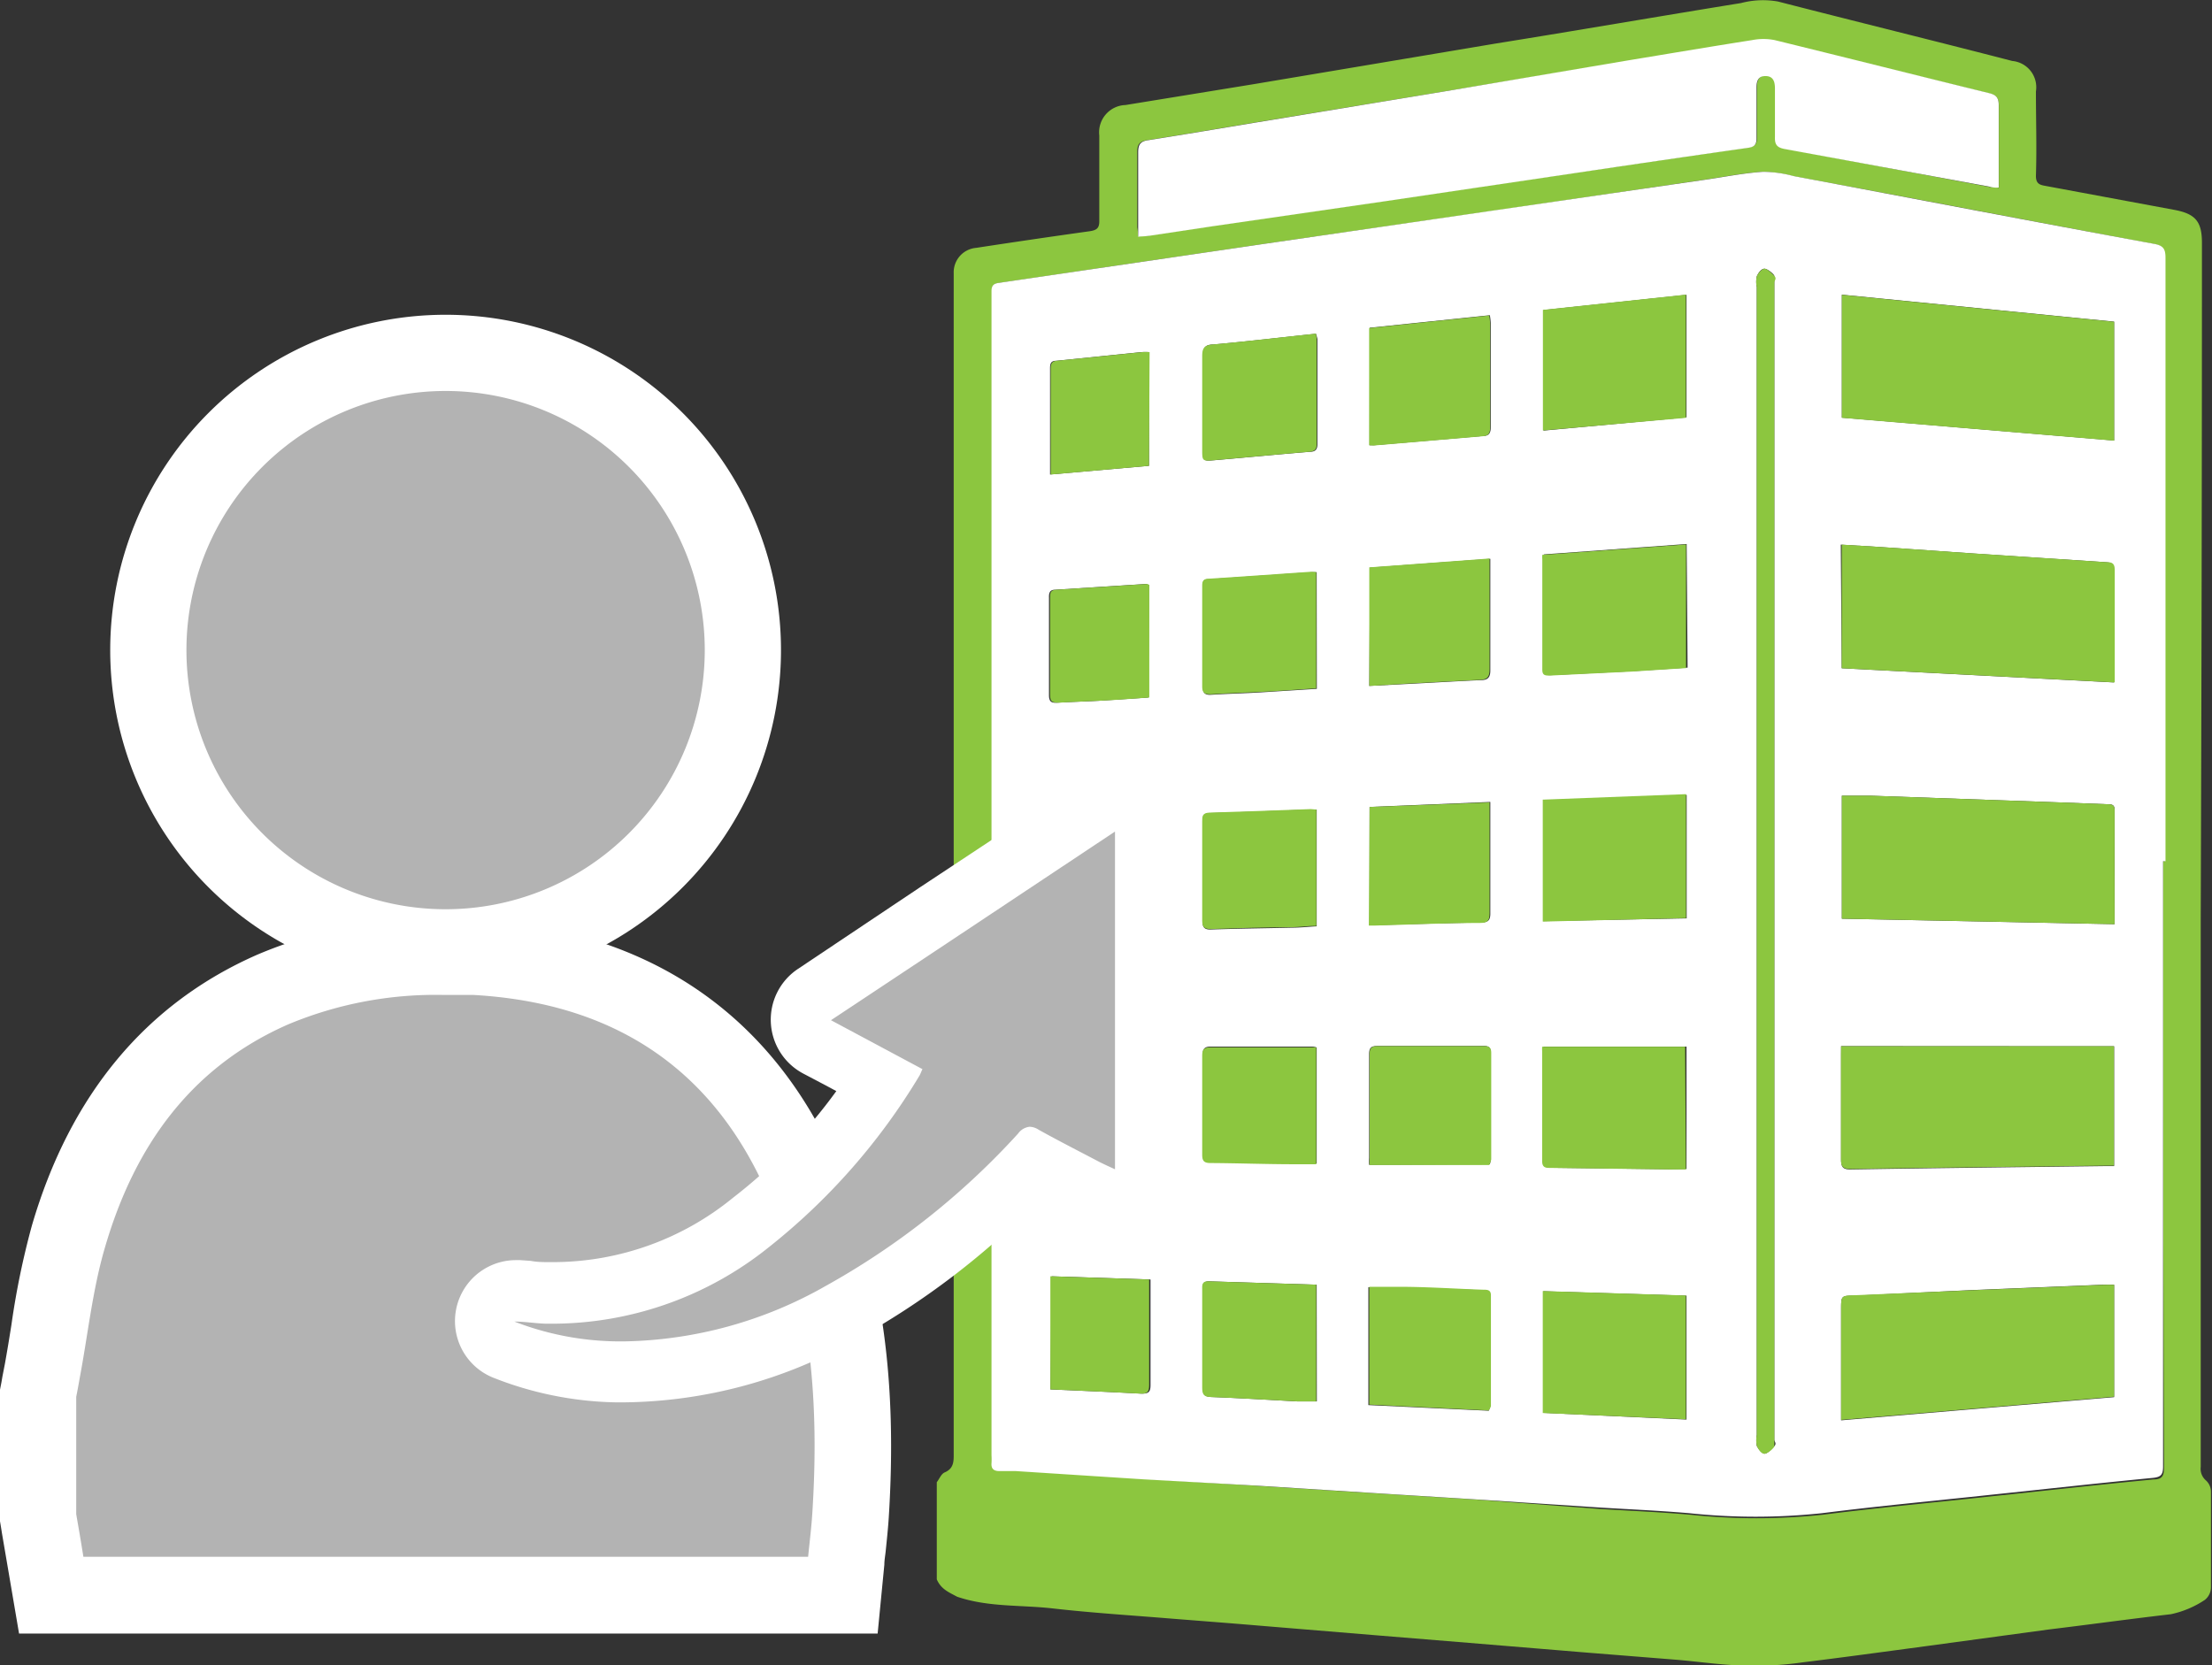 <svg xmlns="http://www.w3.org/2000/svg" viewBox="0 0 145.1 109.24"><rect x="0" y="0" width="145.1" height="109.24" fill="#333333" stroke="none"/><defs><style>.cls-1{fill:#8cc63f;}.cls-2{fill:#fff;}.cls-3{fill:#b3b3b3;}</style></defs><g id="レイヤー_2" data-name="レイヤー 2"><g id="レイヤー_1-2" data-name="レイヤー 1"><g id="_7fLP7G.tif" data-name="7fLP7G.tif"><path class="cls-1" d="M61.45,103.61V97.24c.17-.22.29-.54.51-.64.64-.27.6-.77.6-1.32V18.77c0-.28,0-.56,0-.84a1.61,1.61,0,0,1,1.48-1.67c2.48-.38,5-.75,7.44-1.09.46-.07.64-.2.63-.69,0-1.86,0-3.73,0-5.59a1.79,1.79,0,0,1,1.72-2l8.42-1.37L98.09,2.86C103.46,2,108.83,1.07,114.21.2a5.62,5.62,0,0,1,2.42-.1C121.76,1.42,126.9,2.68,132,4a1.73,1.73,0,0,1,1.55,2c0,1.84.06,3.69,0,5.53,0,.43.15.58.54.65l8.55,1.59c1.38.26,1.8.77,1.8,2.16q0,22.2-.08,44.41,0,17.94,0,35.9a1,1,0,0,0,.34.88,1,1,0,0,1,.33.73c0,2.1,0,4.21,0,6.31a1.06,1.06,0,0,1-.4.8,6.41,6.41,0,0,1-2.23.94c-2.68.31-5.35.68-8,1L126.3,108c-2.69.36-5.38.73-8.07,1.06a22,22,0,0,1-3.33.22c-1.64,0-3.27-.25-4.9-.39l-6-.48-7.63-.63-6-.49-7.63-.63c-2-.17-4-.32-6-.48-2.56-.21-5.13-.37-7.68-.66-2.09-.24-4.23-.07-6.28-.77C62.27,104.47,61.73,104.27,61.45,103.61ZM141.89,56.5H142q0-19.8,0-39.6c0-.58-.16-.79-.73-.9-7.89-1.47-15.78-3-23.67-4.45a7.88,7.88,0,0,0-2-.28c-1.22.08-2.43.32-3.65.5L97.83,13.85,82.92,16,65.53,18.56c-.35.05-.49.2-.46.54,0,.17,0,.34,0,.51V95.44a4.34,4.34,0,0,1,0,.51c0,.39.17.53.53.52s.71,0,1.07,0l8.36.54,7.53.47,8.36.53,5.8.36L105,99c2,.12,3.9.2,5.85.37a41.19,41.19,0,0,0,8.74,0c3.7-.47,7.4-.81,11.1-1.21,3.52-.37,7-.76,10.55-1.1.56,0,.71-.2.71-.75Q141.88,76.35,141.89,56.5Zm-67.23-41c.31,0,.55,0,.79-.07l4.19-.63,11.1-1.61,12.58-1.86q5.69-.84,11.37-1.66c.45-.06.56-.23.56-.63,0-1.1,0-2.2,0-3.3,0-.41.1-.78.59-.78s.62.37.62.81c0,1.07,0,2.13,0,3.19,0,.52.16.7.66.79l13.42,2.52c.18,0,.36,0,.58.06,0-.29,0-.51,0-.73,0-1.56,0-3.13,0-4.69,0-.49-.18-.67-.63-.78L116.41,2.68a3.82,3.82,0,0,0-1.47,0c-2.8.44-5.58.91-8.37,1.37L94.74,6,82.25,8.05c-2.33.39-4.66.78-7,1.15-.5.07-.66.28-.65.79,0,1.64,0,3.28,0,4.92C74.63,15.09,74.65,15.28,74.66,15.53Z"/><path class="cls-2" d="M141.89,56.5q0,19.85,0,39.71c0,.55-.15.7-.71.75-3.52.34-7,.73-10.55,1.1-3.7.4-7.4.74-11.1,1.21a41.19,41.19,0,0,1-8.74,0c-2-.17-3.9-.25-5.85-.37l-8.25-.54-5.8-.36-8.36-.53L75,97.05l-8.36-.54c-.36,0-.71,0-1.07,0s-.56-.13-.53-.52a4.34,4.34,0,0,0,0-.51V19.61c0-.17,0-.34,0-.51,0-.34.11-.49.46-.54L82.92,16l14.91-2.17L112,11.77c1.22-.18,2.43-.42,3.65-.5a7.88,7.88,0,0,1,2,.28c7.89,1.48,15.78,3,23.67,4.45.57.11.73.32.73.9q0,19.8,0,39.6ZM120.81,43.84l17.85.93c0-.16,0-.23,0-.31,0-2.36,0-4.73,0-7.1,0-.46-.28-.46-.58-.48l-8.8-.58-5.9-.41-2.63-.16Zm17.9,16.79c0-2.57,0-5.05,0-7.52,0-.38-.27-.34-.5-.35l-3.13-.12-12.4-.44c-.61,0-1.22,0-1.86,0v8.07Zm-17.94,8v.62c0,2.27,0,4.55,0,6.82,0,.51.13.66.65.65,5.58-.09,11.15-.15,16.72-.22l.54,0V68.64Zm17.91-47.53-17.86-1.77v8.07l17.86,1.5Zm0,63.18c-.28,0-.48,0-.68,0l-8.77.36L121.7,85c-.93,0-.93,0-.93.91v7.27l17.91-1.52Zm-23.44-27.8V94.13a1.91,1.91,0,0,0,0,.72c.1.22.36.53.52.52s.46-.29.63-.49,0-.29,0-.44V18.54c0-.15,0-.35,0-.44s-.41-.45-.63-.47-.43.28-.52.5a1.67,1.67,0,0,0,0,.71Zm-14,36.21,9.39.44V85l-9.39-.29Zm9.4-57-9.37.68a1.73,1.73,0,0,0,0,.29c0,2.4,0,4.8,0,7.2,0,.41.18.45.51.43l5.35-.26,3.57-.23Zm-9.4,24.74,9.4-.18V52.15l-9.4.36Zm9.39,16.26V68.66h-9.38a2.05,2.05,0,0,0,0,.28c0,2.41,0,4.81,0,7.21,0,.46.24.46.57.46l7.77.1Zm0-49.31V19.34l-9.38,1v7.91Zm-12.9,49a1.84,1.84,0,0,0,.06-.32c0-2.34,0-4.69,0-7,0-.39-.18-.45-.51-.44q-3.47,0-6.92,0c-.41,0-.55.11-.55.53,0,2.27,0,4.55,0,6.82a3.2,3.2,0,0,0,0,.45ZM89.82,45l2.52-.13c1.6-.08,3.2-.18,4.8-.25.45,0,.63-.17.62-.67,0-2.23,0-4.47,0-6.7,0-.18,0-.36,0-.59l-7.89.58Zm7.84,47.55a1.22,1.22,0,0,0,.08-.26q0-3.63,0-7.26c0-.4-.24-.38-.51-.39-1.82-.06-3.65-.14-5.47-.19-.65,0-1.29,0-2,0v7.73ZM89.84,52.94v7.75l.43,0c2.29-.06,4.57-.13,6.86-.17.49,0,.64-.14.63-.63,0-2.24,0-4.48,0-6.71,0-.18,0-.36,0-.57Zm0-23.73.29,0,7.17-.61c.38,0,.49-.21.49-.58,0-2.27,0-4.54,0-6.81a4.74,4.74,0,0,0-.06-.53l-7.88.82Zm-3.47,8.33a2.48,2.48,0,0,0-.33,0c-2.26.15-4.53.32-6.79.46-.38,0-.35.27-.35.51q0,3.27,0,6.54c0,.41.13.56.56.53,1.09-.07,2.19-.09,3.29-.16s2.4-.15,3.63-.23Zm0,15.57-.37,0c-2.21.08-4.43.17-6.64.23-.43,0-.48.25-.48.59q0,3.24,0,6.48c0,.42.11.59.57.57,1.77-.06,3.54-.08,5.31-.12.53,0,1.06-.06,1.61-.09Zm0,31.17-7.07-.22c-.45,0-.4.29-.4.56q0,3.21,0,6.42c0,.42.1.59.56.61,1.89.07,3.79.19,5.68.29.4,0,.81,0,1.24,0Zm0-62.39c-2.28.24-4.53.51-6.78.71-.58,0-.69.27-.68.79,0,2,0,4.06,0,6.09,0,.77,0,.78.79.71,2.08-.18,4.15-.38,6.23-.55.33,0,.49-.13.49-.51,0-2.29,0-4.59,0-6.88A3.06,3.06,0,0,0,86.32,21.89Zm0,46.83a1.09,1.09,0,0,0-.25-.06l-6.7,0c-.44,0-.53.18-.53.57q0,3.23,0,6.47c0,.41.12.55.54.55,1.84,0,3.69,0,5.53.08.46,0,.92,0,1.41,0Zm-11-30.35c-.1,0-.13-.07-.17-.06l-6,.38c-.36,0-.4.24-.39.54,0,2.12,0,4.24,0,6.37,0,.44.16.53.56.5,1-.06,2-.08,2.95-.14s2-.13,3-.2Zm0-7.81V23.1a4.15,4.15,0,0,0-.5,0l-5.6.57c-.41,0-.39.3-.39.59v6.32c0,.16,0,.32,0,.55ZM68.9,91.15c2,.09,4,.17,6,.28.45,0,.57-.12.57-.56,0-2.12,0-4.24,0-6.37,0-.17,0-.35,0-.56l-6.48-.21Zm6.52-37.54c-.12,0-.15-.08-.19-.08-2,.07-4,.13-6,.22a.48.48,0,0,0-.32.33q0,3.33,0,6.65c0,.29.12.4.4.39L75,61c.34,0,.45-.14.44-.47,0-.9,0-1.79,0-2.69Zm0,15.17H68.91c0,.2,0,.35,0,.5,0,2.1,0,4.21,0,6.31,0,.49.17.59.61.59,1.79,0,3.58,0,5.37,0,.42,0,.58-.1.58-.56,0-2.14,0-4.28,0-6.42C75.42,69.09,75.39,69,75.38,68.78Z"/><path class="cls-2" d="M74.66,15.53c0-.25,0-.44,0-.62,0-1.64,0-3.28,0-4.92,0-.51.15-.72.65-.79,2.33-.37,4.66-.76,7-1.15L94.74,6l11.83-2c2.79-.46,5.57-.93,8.37-1.37a3.82,3.82,0,0,1,1.47,0c4.69,1.15,9.38,2.33,14.07,3.48.45.11.63.29.63.78,0,1.56,0,3.13,0,4.69,0,.22,0,.44,0,.73-.22,0-.4,0-.58-.06L117.09,9.78c-.5-.09-.68-.27-.66-.79,0-1.06,0-2.12,0-3.19,0-.44-.11-.81-.62-.81s-.59.37-.59.78c0,1.1,0,2.2,0,3.3,0,.4-.11.57-.56.63q-5.68.81-11.37,1.66L90.74,13.22l-11.1,1.61-4.19.63C75.21,15.5,75,15.5,74.66,15.53Z"/><path class="cls-1" d="M120.81,43.84V35.73l2.63.16,5.9.41,8.8.58c.3,0,.58,0,.58.48,0,2.37,0,4.74,0,7.1,0,.08,0,.15,0,.31Z"/><path class="cls-1" d="M138.71,60.63l-17.89-.36V52.2c.64,0,1.25,0,1.86,0l12.4.44,3.13.12c.23,0,.5,0,.5.35C138.7,55.58,138.71,58.06,138.71,60.63Z"/><path class="cls-1" d="M120.77,68.64h17.9v7.83l-.54,0c-5.57.07-11.14.13-16.72.22-.52,0-.65-.14-.65-.65,0-2.27,0-4.55,0-6.82Z"/><path class="cls-1" d="M138.68,21.11v7.8l-17.86-1.5V19.34Z"/><path class="cls-1" d="M138.68,84.29v7.34l-17.91,1.52V85.88c0-.89,0-.88.93-.91l7.53-.32,8.77-.36C138.2,84.28,138.4,84.29,138.68,84.29Z"/><path class="cls-1" d="M115.24,56.49V18.84a1.67,1.67,0,0,1,0-.71c.09-.22.35-.51.52-.5s.45.28.63.47,0,.29,0,.44v75.9c0,.15,0,.35,0,.44s-.4.47-.63.49-.42-.3-.52-.52a1.91,1.91,0,0,1,0-.72Z"/><path class="cls-1" d="M101.2,92.7v-8l9.39.29v8.12Z"/><path class="cls-1" d="M110.6,35.72v8.11l-3.57.23-5.35.26c-.33,0-.52,0-.51-.43,0-2.4,0-4.8,0-7.2a1.73,1.73,0,0,1,0-.29Z"/><path class="cls-1" d="M101.2,60.46v-8l9.4-.36v8.13Z"/><path class="cls-1" d="M110.59,76.72H109.5l-7.77-.1c-.33,0-.57,0-.57-.46,0-2.4,0-4.8,0-7.21a2.05,2.05,0,0,1,0-.28h9.38Z"/><path class="cls-1" d="M110.59,27.41l-9.38.83V20.33l9.38-1Z"/><path class="cls-1" d="M97.69,76.43H89.84a3.2,3.2,0,0,1,0-.45c0-2.27,0-4.55,0-6.82,0-.42.14-.53.55-.53q3.45,0,6.92,0c.33,0,.51.05.51.44,0,2.35,0,4.7,0,7A1.84,1.84,0,0,1,97.69,76.43Z"/><path class="cls-1" d="M89.82,45V37.22l7.89-.58c0,.23,0,.41,0,.59,0,2.23,0,4.47,0,6.7,0,.5-.17.65-.62.67-1.6.07-3.2.17-4.8.25Z"/><path class="cls-1" d="M97.66,92.53l-7.84-.38V84.42c.66,0,1.3,0,2,0,1.82,0,3.65.13,5.47.19.27,0,.52,0,.51.39q0,3.63,0,7.26A1.22,1.22,0,0,1,97.66,92.53Z"/><path class="cls-1" d="M89.84,52.94l7.87-.3c0,.21,0,.39,0,.57,0,2.23,0,4.47,0,6.71,0,.49-.14.63-.63.63-2.29,0-4.57.11-6.86.17l-.43,0Z"/><path class="cls-1" d="M89.81,29.21V21.52l7.88-.82a4.74,4.74,0,0,1,.06.53c0,2.27,0,4.54,0,6.81,0,.37-.11.55-.49.58l-7.17.61Z"/><path class="cls-1" d="M86.34,37.54v7.62c-1.23.08-2.43.17-3.63.23s-2.2.09-3.29.16c-.43,0-.56-.12-.56-.53q0-3.27,0-6.54c0-.24,0-.48.35-.51,2.26-.14,4.53-.31,6.79-.46A2.48,2.48,0,0,1,86.34,37.54Z"/><path class="cls-1" d="M86.35,53.11v7.63c-.55,0-1.08.08-1.61.09-1.77,0-3.54.06-5.31.12-.46,0-.57-.15-.57-.57q0-3.24,0-6.48c0-.34,0-.57.48-.59,2.21-.06,4.43-.15,6.64-.23Z"/><path class="cls-1" d="M86.34,84.28v7.66c-.43,0-.84,0-1.24,0-1.89-.1-3.79-.22-5.68-.29-.46,0-.56-.19-.56-.61q0-3.21,0-6.42c0-.27-.05-.57.4-.56Z"/><path class="cls-1" d="M86.32,21.89a3.06,3.06,0,0,1,.05.36c0,2.29,0,4.59,0,6.88,0,.38-.16.48-.49.51-2.08.17-4.15.37-6.23.55-.79.07-.79.06-.79-.71,0-2,0-4.06,0-6.09,0-.52.1-.74.68-.79C81.79,22.4,84,22.13,86.32,21.89Z"/><path class="cls-1" d="M86.34,68.72v7.66c-.49,0-1,0-1.41,0-1.84,0-3.69-.07-5.53-.08-.42,0-.54-.14-.54-.55q0-3.24,0-6.47c0-.39.09-.57.53-.57l6.7,0A1.09,1.09,0,0,1,86.34,68.72Z"/><path class="cls-1" d="M75.39,38.37v7.39c-1,.07-2,.15-3,.2s-2,.08-2.95.14c-.4,0-.56-.06-.56-.5,0-2.13,0-4.25,0-6.37,0-.3,0-.52.39-.54l6-.38S75.29,38.33,75.39,38.37Z"/><path class="cls-1" d="M75.37,30.56l-6.45.57c0-.23,0-.39,0-.55V24.26c0-.29,0-.55.39-.59l5.6-.57a4.15,4.15,0,0,1,.5,0Z"/><path class="cls-1" d="M68.9,91.15V83.73l6.48.21c0,.21,0,.39,0,.56,0,2.13,0,4.25,0,6.37,0,.44-.12.58-.57.56C72.89,91.32,70.93,91.24,68.9,91.15Z"/><path class="cls-1" d="M75.42,53.61v4.24c0,.9,0,1.79,0,2.69,0,.33-.1.46-.44.47l-5.7.11c-.28,0-.4-.1-.4-.39q0-3.31,0-6.65a.48.48,0,0,1,.32-.33c2-.09,4-.15,6-.22C75.27,53.53,75.3,53.56,75.42,53.61Z"/><path class="cls-1" d="M75.38,68.78c0,.17,0,.31,0,.46,0,2.14,0,4.28,0,6.42,0,.46-.16.57-.58.56-1.79,0-3.58,0-5.37,0-.44,0-.62-.1-.61-.59,0-2.1,0-4.21,0-6.31,0-.15,0-.3,0-.5Z"/></g><path class="cls-3" d="M29.23,62.14a19.5,19.5,0,1,1,19.49-19.5A19.52,19.52,0,0,1,29.23,62.14Z"/><path class="cls-2" d="M29.23,25.65a17,17,0,1,1-17,17,17,17,0,0,1,17-17m0-5a22,22,0,1,0,22,22,22,22,0,0,0-22-22Z"/><path class="cls-3" d="M3.36,104.68,2.5,99.6V91.41l.28-1.47c.16-.87.3-1.75.44-2.63a49.66,49.66,0,0,1,1.27-6.19c2.29-7.86,6.81-13.31,13.43-16.2A27.3,27.3,0,0,1,29,62.77c.7,0,1.41,0,2.12.06C41.71,63.4,49,68.51,52.92,78c2.51,6.13,3.42,12.92,2.89,21.38-.05.7-.12,1.4-.2,2.1l-.09.92-.22,2.26Z"/><path class="cls-2" d="M29,65.27c.66,0,1.32,0,2,0,9.32.51,16,4.9,19.59,13.65,2.66,6.5,3.14,13.33,2.7,20.27-.06,1-.18,1.94-.28,2.94H5.47c-.16-1-.31-1.88-.47-2.79V91.64c.08-.41.16-.83.23-1.24.54-2.86.84-5.8,1.66-8.58,1.91-6.55,5.57-11.78,12-14.61A25.08,25.08,0,0,1,29,65.27m0-5h0a29.75,29.75,0,0,0-12.12,2.36C9.59,65.83,4.6,71.81,2.09,80.41a52.21,52.21,0,0,0-1.34,6.5c-.14.89-.28,1.74-.43,2.57l-.16.82-.07.41L0,91.17V99.8l.07.42.06.38L.54,103l.71,4.17H57.57l.44-4.52c0-.3.06-.6.09-.9.07-.7.15-1.43.2-2.2.56-8.85-.41-16-3.07-22.48C51,66.74,42.73,61,31.29,60.33c-.76,0-1.52-.06-2.25-.06Z"/><path class="cls-3" d="M40.41,90A20.81,20.81,0,0,1,33,88.55a2,2,0,0,1,.74-3.85h.14l.68,0c.43,0,.86.08,1.29.09h.5a20.61,20.61,0,0,0,12.85-4.63,38.32,38.32,0,0,0,8.5-9.33l-4.17-2.22a2,2,0,0,1-.17-3.43L72,52.84a2,2,0,0,1,1.11-.34,2,2,0,0,1,.94.24,2,2,0,0,1,1.06,1.76V76.71a2,2,0,0,1-.94,1.69,2,2,0,0,1-1.93.11L72,78.4,71.23,78l-1-.51c-.8-.41-1.61-.84-2.42-1.29a50.76,50.76,0,0,1-12.67,9.94A29.4,29.4,0,0,1,41,90Z"/><path class="cls-2" d="M73.14,54.5V76.71c-.28-.13-.64-.29-1-.47-1.33-.7-2.67-1.38-4-2.12a1.15,1.15,0,0,0-.6-.2,1.06,1.06,0,0,0-.75.44,49.63,49.63,0,0,1-12.62,10A27.6,27.6,0,0,1,41,88h-.57a19.22,19.22,0,0,1-6.69-1.3c.69,0,1.37.12,2.06.14h.55a22.71,22.71,0,0,0,14.06-5,41.73,41.73,0,0,0,9.89-11.25c.07-.11.11-.24.21-.45l-6-3.21c6.22-4.12,12.32-8.18,18.65-12.39m0-4a4,4,0,0,0-2.22.67l-10.59,7-8,5.35a4,4,0,0,0,.34,6.87l1.5.79.67.36a34.07,34.07,0,0,1-6.78,7,18.67,18.67,0,0,1-11.63,4.22h-.45c-.36,0-.76,0-1.18-.08l-.7-.05h-.28a4,4,0,0,0-1.49,7.71A22.93,22.93,0,0,0,40.36,92H41a31.36,31.36,0,0,0,15.09-4.09,51.76,51.76,0,0,0,12.1-9.22l1.13.59,1,.5c.3.16.6.3.88.43l.23.11a4,4,0,0,0,5.73-3.61V54.5a4,4,0,0,0-4-4Z"/></g></g></svg>